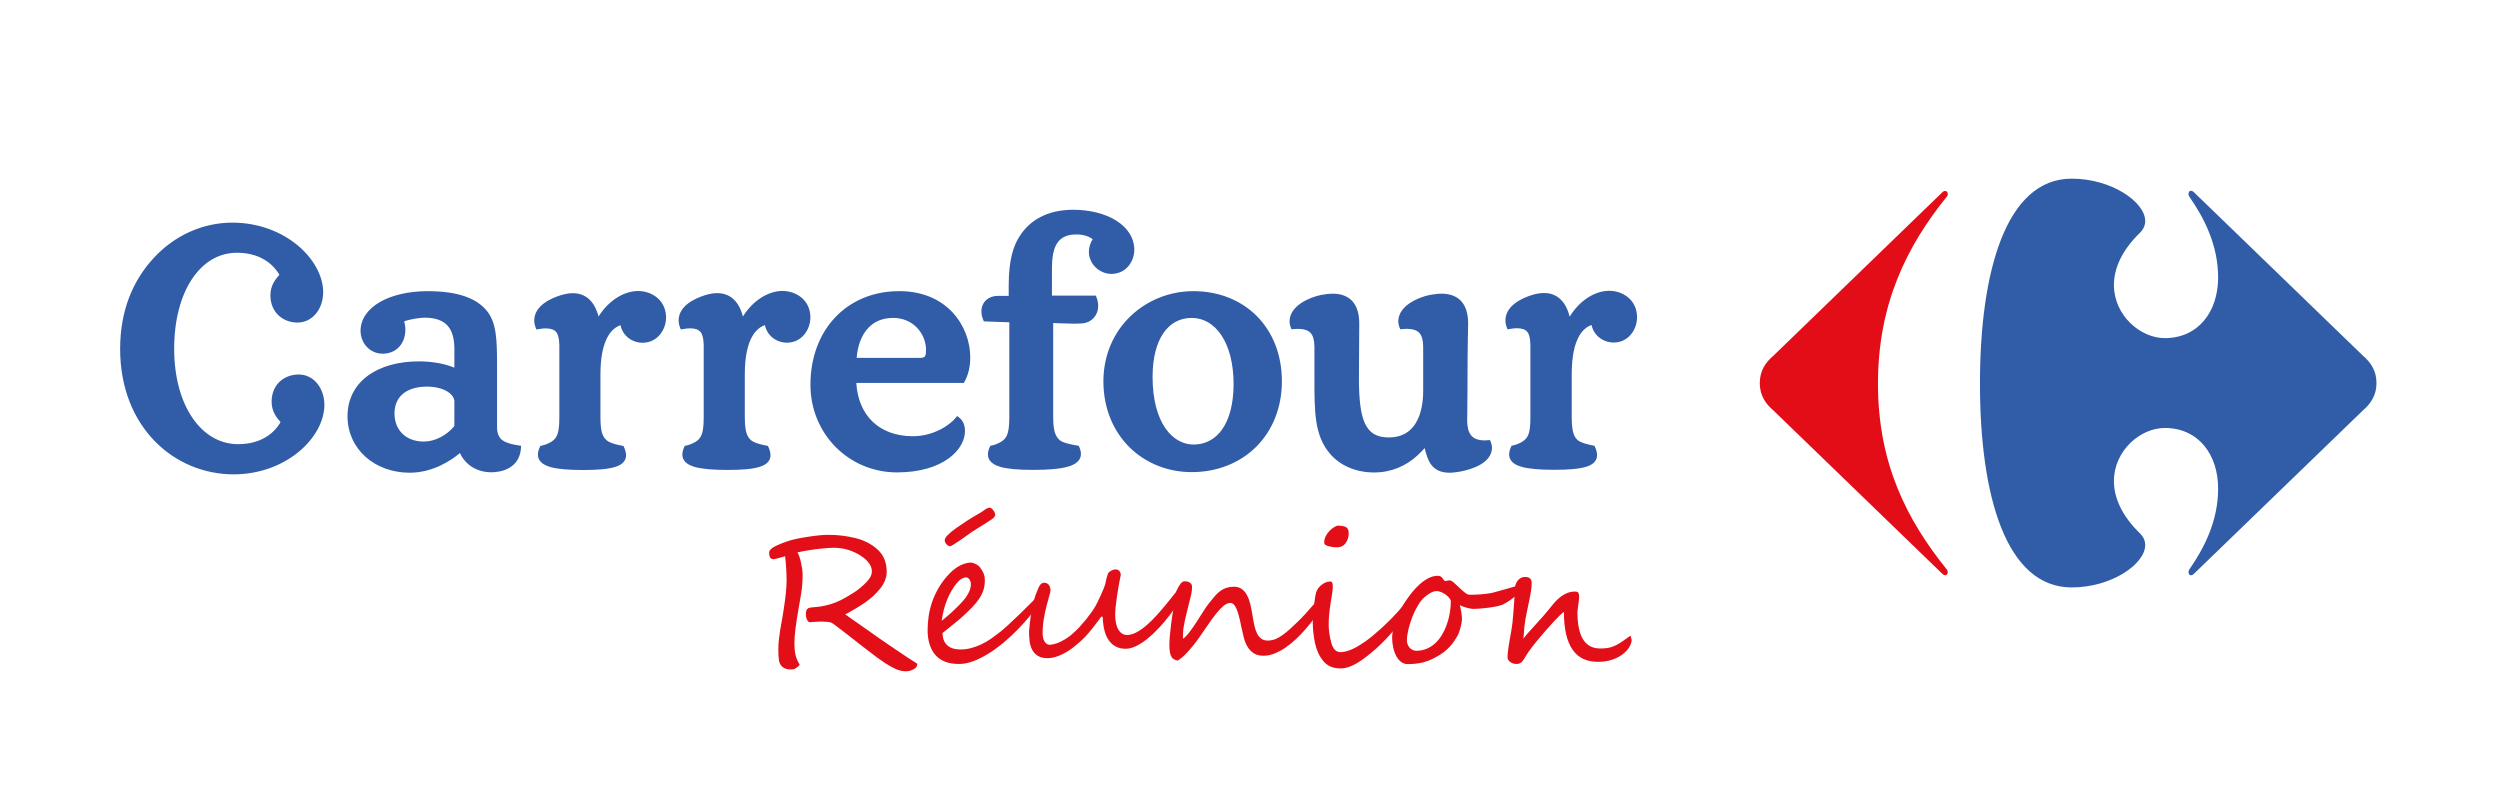 <?xml version="1.0" encoding="UTF-8"?>
<svg id="market" xmlns="http://www.w3.org/2000/svg" viewBox="0 0 945.17 303.99">
    <defs>
        <style>.cls-1{fill:#fff;}.cls-2{fill:#315ca7;}.cls-3{fill:#e20e18;}.cls-4{fill:#e30d18;}</style>
    </defs>
    <g>
        <g id="logo">
            <g>
                <path class="cls-3"
                      d="M346.82,250.95c-.02,.92-.51,1.63-1.45,2.11-.95,.48-1.9,.73-2.87,.73-1.27,0-2.54-.28-3.82-.85s-2.68-1.34-4.2-2.34c-.81-.53-1.8-1.23-2.98-2.09-1.18-.87-2.56-1.92-4.15-3.17-.39-.3-1.15-.89-2.28-1.76-1.13-.88-2.63-2.05-4.5-3.53-3.74-2.93-5.85-4.49-6.33-4.67-.76-.25-1.97-.38-3.63-.38-.35,0-.91,.02-1.68,.05-.77,.03-1.77,.1-2.99,.19-.85-.58-1.28-1.63-1.28-3.15,0-1.29,.45-2.06,1.35-2.32,.12-.02,.31-.05,.57-.09,.26-.03,.57-.07,.92-.1,.35-.03,.72-.07,1.12-.1,.4-.04,.81-.08,1.23-.12,3.09-.48,5.83-1.34,8.2-2.56,.85-.44,1.7-.91,2.53-1.4,.83-.5,1.67-1.02,2.53-1.57,1.68-1.13,3.18-2.39,4.5-3.77,1.34-1.36,2.01-2.7,2.01-4.01,.02-.97-.26-1.9-.85-2.79-.59-.89-1.34-1.69-2.25-2.4-.91-.71-1.91-1.33-2.99-1.85-1.08-.52-2.1-.92-3.05-1.19-1.71-.48-3.46-.73-5.26-.73-.53,0-1.16,.02-1.89,.07-.73,.05-1.55,.12-2.47,.21-.9,.09-1.75,.18-2.54,.28-.8,.09-1.53,.2-2.2,.31-.67,.12-1.39,.24-2.16,.38-.77,.14-1.6,.3-2.47,.48,.53,.85,.99,2.19,1.38,4.01s.59,3.31,.59,4.46c0,.69-.02,1.36-.05,2.01-.04,.65-.08,1.27-.12,1.87-.05,.6-.11,1.21-.19,1.83-.08,.62-.18,1.26-.29,1.9-.21,1.29-.49,2.92-.83,4.88-.6,3.42-1.02,6.09-1.25,8.03-.12,.99-.21,1.95-.28,2.87-.07,.92-.1,1.82-.1,2.7,0,1.57,.14,2.97,.42,4.21,.28,1.23,.81,2.47,1.59,3.72-.32,.48-.79,.91-1.38,1.26-.6,.36-1.18,.54-1.73,.54-1.55,0-2.68-.31-3.39-.93-.74-.67-1.19-1.49-1.35-2.46-.16-.95-.24-2.35-.24-4.22,0-1.18,.07-2.41,.21-3.7,.14-1.29,.3-2.47,.48-3.55,.18-1.07,.38-2.2,.59-3.37,.12-.53,.23-1.18,.35-1.96,.12-.77,.25-1.67,.42-2.68,.32-2.03,.58-3.98,.78-5.85,.2-1.87,.29-3.54,.29-5.02s-.05-2.86-.14-4.36c-.09-1.5-.23-3.07-.42-4.71-2.54,.74-3.96,1.11-4.26,1.11-.72,0-1.19-.22-1.42-.66-.23-.44-.35-1.04-.35-1.8,0-.88,.82-1.72,2.46-2.53,.83-.39,1.66-.75,2.47-1.07,.82-.32,1.63-.61,2.44-.86,1.87-.6,4.34-1.12,7.41-1.56,3.07-.48,5.63-.73,7.68-.73,3.51,0,6.91,.42,10.21,1.25,3.25,.79,6.03,2.23,8.34,4.33,2.28,2.08,3.43,4.86,3.43,8.34,0,2.21-.83,4.36-2.49,6.44-1.66,2.05-3.62,3.84-5.87,5.36-2.25,1.52-4.69,2.98-7.32,4.36,1.52,1.04,3.6,2.49,6.23,4.36,1.31,.92,2.55,1.79,3.7,2.6,1.15,.81,2.23,1.57,3.22,2.28,1.01,.69,2.13,1.46,3.36,2.3,1.22,.84,2.57,1.76,4.05,2.75,1.48,.99,2.77,1.85,3.89,2.58,1.12,.73,2.07,1.33,2.85,1.82Z"/>
                <path class="cls-3"
                      d="M393.71,226.07c0,.37-.25,.98-.76,1.83-.92,1.48-2.07,3.07-3.44,4.78-1.37,1.71-2.9,3.42-4.57,5.14s-3.45,3.37-5.33,4.97c-1.88,1.59-3.79,2.99-5.73,4.2-1.94,1.21-3.85,2.19-5.74,2.92s-3.69,1.11-5.4,1.11h-.24c-3.95,0-6.9-1.13-8.86-3.39s-2.94-5.41-2.94-9.45c0-1.61,.13-3.32,.38-5.12,.25-1.8,.7-3.63,1.33-5.48,.63-1.86,1.5-3.71,2.6-5.57s2.49-3.65,4.17-5.38c1.27-1.27,2.61-2.24,4.01-2.92,1.41-.68,2.73-1.02,3.98-1.02,.18,0,.43,.05,.73,.14,.3,.09,.61,.21,.92,.36s.61,.33,.9,.55c.29,.22,.54,.46,.74,.71,.65,.83,1.12,1.63,1.42,2.39s.45,1.65,.45,2.67c0,1.34-.19,2.55-.55,3.65-.37,1.1-.9,2.16-1.59,3.2-.69,1.04-1.55,2.08-2.56,3.13-1.01,1.05-2.18,2.19-3.5,3.41-.44,.42-.96,.88-1.56,1.38-.6,.51-1.25,1.04-1.94,1.59-.69,.55-1.41,1.13-2.15,1.73s-1.46,1.19-2.18,1.76c.18,4.13,2.48,6.19,6.89,6.19,2.44,0,5.05-.65,7.82-1.94,1.36-.65,2.63-1.39,3.81-2.23s2.33-1.7,3.46-2.58c.55-.44,1.16-.96,1.83-1.56,.67-.6,1.35-1.23,2.06-1.9,.7-.67,1.41-1.34,2.11-2.01,.7-.67,1.37-1.3,1.99-1.9,.39-.39,.81-.81,1.26-1.25,.45-.44,.93-.91,1.44-1.42l1.87-1.87c1.13-.99,1.95-1.49,2.46-1.49,.28,0,.42,.22,.42,.66Zm-26.65-5.19c0-.69-.18-1.3-.55-1.82-.37-.52-.82-.78-1.35-.78-.39,0-.89,.16-1.5,.48-.61,.32-1.26,.9-1.96,1.73-1.41,1.71-2.61,3.77-3.6,6.18-.99,2.41-1.68,5.09-2.08,8.04,1.45-1.18,2.68-2.23,3.69-3.15,1-.92,1.91-1.79,2.72-2.6,.55-.55,1.1-1.14,1.64-1.76s1.04-1.28,1.49-1.97,.81-1.41,1.09-2.15c.28-.74,.42-1.48,.42-2.21Zm9.21-26.2c0,.25-.2,.61-.59,1.07-.16,.18-.57,.49-1.23,.92s-1.41,.91-2.25,1.44c-.84,.53-1.72,1.08-2.63,1.64-.91,.57-1.69,1.07-2.34,1.5-1.04,.74-2.06,1.46-3.06,2.18-1,.72-2.02,1.4-3.06,2.04-.02,.02-.12,.09-.29,.19s-.36,.22-.57,.35c-.21,.13-.4,.24-.59,.35-.18,.1-.29,.16-.31,.16-.3,0-.58-.07-.85-.22-.27-.15-.5-.33-.69-.55-.2-.22-.35-.47-.47-.74-.12-.28-.17-.54-.17-.8,0-.99,1.46-2.53,4.39-4.6,2.91-2.05,5.49-3.71,7.75-4.98,.78-.44,1.4-.8,1.83-1.09,.44-.29,.83-.56,1.18-.81,.32-.25,.66-.45,1-.59,.35-.14,.68-.21,1-.21,.09,0,.25,.08,.47,.24,.22,.16,.44,.38,.66,.64,.22,.27,.41,.56,.57,.88s.24,.66,.24,1Z"/>
                <path class="cls-3"
                      d="M449.12,221.22c0,.23-.07,.5-.21,.8-.85,1.68-1.85,3.43-2.98,5.23-1.13,1.8-2.35,3.56-3.67,5.29-1.32,1.73-2.69,3.36-4.14,4.9s-2.88,2.88-4.33,4.05c-1.44,1.17-2.86,2.09-4.26,2.77s-2.71,1.02-3.93,1.02c-2.68,0-4.77-1.01-6.28-3.04-1.51-2.03-2.31-5.03-2.41-9l-.45-.17c-.23,.23-.61,.7-1.12,1.42-.52,.72-1.14,1.54-1.87,2.47s-1.53,1.91-2.42,2.92c-.89,1.02-1.8,1.94-2.75,2.77-.58,.48-1.27,1.07-2.09,1.75-.82,.68-1.74,1.34-2.77,1.97-1.03,.63-2.15,1.19-3.37,1.66-1.22,.47-2.52,.74-3.88,.81-1.64,0-2.93-.31-3.88-.93-.95-.62-1.66-1.42-2.15-2.39-.48-.97-.79-2.04-.92-3.22s-.19-2.32-.19-3.43c0-.14,.02-.48,.07-1.04,.05-.55,.12-1.25,.21-2.09,.09-.84,.21-1.78,.36-2.82,.15-1.04,.33-2.09,.55-3.17,.22-1.07,.47-2.13,.76-3.18,.29-1.05,.63-2.01,1.02-2.89,.21-.48,.4-.93,.57-1.35,.17-.42,.36-.77,.55-1.05,.2-.29,.42-.52,.67-.69s.57-.27,.93-.29c.46,0,.85,.09,1.16,.28,.31,.19,.56,.42,.74,.71,.18,.29,.32,.61,.4,.95s.12,.69,.12,1.04-.16,1.03-.47,2.04c-.31,1.02-.65,2.25-1.02,3.7-.37,1.45-.71,3.08-1.02,4.86-.31,1.79-.47,3.64-.47,5.55,0,.37,.03,.8,.1,1.3,.07,.5,.21,.97,.42,1.42,.21,.45,.49,.83,.85,1.14,.36,.31,.82,.47,1.4,.47,.78-.05,1.59-.21,2.42-.5,.83-.29,1.66-.66,2.47-1.11,.82-.45,1.61-.96,2.37-1.52,.76-.56,1.45-1.15,2.08-1.75,.67-.62,1.38-1.34,2.13-2.16,.75-.82,1.48-1.67,2.2-2.56,.71-.89,1.38-1.77,2.01-2.65s1.14-1.68,1.56-2.42c.21-.39,.5-.97,.88-1.73,.38-.76,.76-1.57,1.14-2.42s.73-1.66,1.04-2.42c.31-.76,.51-1.34,.61-1.73,.09-.35,.17-.67,.22-.97s.12-.59,.19-.88c.07-.29,.15-.59,.24-.92s.21-.69,.35-1.11c.07-.16,.2-.34,.4-.54s.43-.38,.71-.54c.28-.16,.56-.29,.87-.4,.3-.1,.59-.16,.86-.16,.65,0,1.14,.2,1.47,.59,.33,.39,.53,.88,.57,1.45,0,.02-.05,.29-.16,.8-.1,.51-.24,1.18-.4,2.01-.16,.83-.33,1.78-.5,2.84-.17,1.06-.34,2.15-.5,3.27-.16,1.12-.29,2.21-.4,3.29-.1,1.07-.16,2.04-.16,2.89,0,2.45,.41,4.33,1.23,5.66,.82,1.33,1.9,1.99,3.24,1.99,1.15,0,2.36-.34,3.62-1.02,1.26-.68,2.53-1.57,3.81-2.68s2.54-2.35,3.77-3.72c1.23-1.37,2.42-2.75,3.55-4.12,1.13-1.37,2.18-2.68,3.15-3.93,.97-1.25,1.81-2.3,2.53-3.15,.71-.76,1.28-1.14,1.7-1.14,.25,0,.46,.09,.62,.28,.16,.19,.24,.4,.24,.66Z"/>
                <path class="cls-3"
                      d="M500.71,225.86c0,.88-.2,1.76-.59,2.66-.39,.9-.84,1.74-1.35,2.53-.65,.97-1.42,2.06-2.32,3.27-.9,1.21-1.9,2.44-2.99,3.69-1.1,1.25-2.27,2.46-3.53,3.65-1.26,1.19-2.56,2.24-3.91,3.17s-2.73,1.67-4.13,2.23c-1.41,.57-2.8,.85-4.19,.85-1.5,0-2.73-.31-3.69-.93-.96-.62-1.74-1.44-2.35-2.46-.61-1.02-1.08-2.17-1.42-3.48-.33-1.3-.64-2.63-.92-4-.32-1.66-.64-3.07-.95-4.22-.31-1.15-.63-2.09-.97-2.82-.33-.73-.69-1.25-1.06-1.57-.37-.32-.76-.48-1.18-.48-.81,0-1.65,.36-2.53,1.07-.88,.72-1.8,1.68-2.77,2.89-.97,1.21-1.99,2.6-3.06,4.17-1.07,1.57-2.2,3.2-3.37,4.88-.72,1.02-1.45,2-2.21,2.94-.76,.95-1.51,1.81-2.23,2.6s-1.41,1.46-2.06,2.02c-.65,.57-1.21,.97-1.7,1.23-.51-.11-.96-.27-1.35-.47-.39-.2-.71-.51-.97-.93-.25-.43-.45-1-.59-1.71-.14-.71-.21-1.65-.21-2.8,0-.88,.05-1.96,.16-3.25,.1-1.29,.24-2.64,.42-4.03s.36-2.76,.55-4.08c.2-1.33,.4-2.46,.61-3.41,.14-.62,.25-1.25,.33-1.87,.08-.62,.16-1.21,.24-1.75,.08-.54,.16-1.03,.24-1.45,.08-.43,.19-.78,.33-1.06,.46-.95,.92-1.71,1.38-2.3,.46-.59,.99-.88,1.59-.88,.18,0,.43,.02,.74,.07,.31,.05,.61,.14,.9,.29,.29,.15,.54,.36,.76,.64,.22,.28,.33,.63,.33,1.07,0,1.11-.18,2.39-.55,3.84-.37,1.45-.74,2.94-1.11,4.46-.14,.62-.31,1.33-.52,2.13-.21,.8-.4,1.61-.57,2.44-.17,.83-.32,1.64-.45,2.44s-.19,1.49-.19,2.09c0,.09,0,.24-.02,.45-.01,.21-.02,.43-.04,.66s-.02,.45-.02,.66,.02,.37,.07,.48c.76-.53,1.57-1.36,2.42-2.49,.85-1.13,1.71-2.36,2.58-3.69,.87-1.33,1.71-2.65,2.54-3.98,.83-1.33,1.61-2.45,2.35-3.37,.76-.99,1.48-1.87,2.15-2.63,.67-.76,1.36-1.4,2.08-1.92,.71-.52,1.48-.91,2.3-1.18,.82-.26,1.77-.4,2.85-.4,1.2,0,2.2,.31,2.99,.92,.8,.61,1.45,1.41,1.97,2.41,.52,.99,.93,2.13,1.23,3.43s.55,2.61,.76,3.94c.23,1.43,.47,2.74,.73,3.93,.25,1.19,.59,2.2,1.02,3.05s.96,1.5,1.61,1.97c.65,.47,1.48,.71,2.49,.71,1.38,0,2.74-.38,4.07-1.14,1.33-.76,2.79-1.87,4.38-3.32,2.65-2.4,4.92-4.68,6.8-6.85,1.88-2.17,3.6-4.13,5.17-5.88,.07,.12,.24,.22,.5,.31,.27,.09,.4,.29,.4,.59Z"/>
                <path class="cls-3"
                      d="M532.58,229.63c.02,.48-.19,1.14-.64,1.97-.45,.83-1.06,1.77-1.83,2.82-.77,1.05-1.67,2.17-2.7,3.37-1.03,1.2-2.11,2.4-3.24,3.6-1.29,1.38-2.66,2.72-4.1,4-1.44,1.28-2.98,2.52-4.62,3.72-3.23,2.4-6.11,3.6-8.65,3.6-2.79,0-4.96-.93-6.51-2.8-1.55-1.89-2.59-4.18-3.15-6.85-.55-2.65-.83-5.39-.83-8.2,0-1.18,.14-3.01,.42-5.5,.14-1.25,.28-2.32,.42-3.22,.14-.9,.29-1.63,.45-2.18,.32-1.08,1-2.03,2.04-2.84,1.06-.85,2.17-1.28,3.32-1.28,.62,0,.93,.59,.93,1.76,0,.79-.08,1.67-.23,2.67s-.31,1.97-.47,2.94c-.3,1.82-.52,3.46-.66,4.9-.14,1.44-.21,2.69-.21,3.75,0,2.33,.32,4.68,.97,7.06,.65,2.42,1.81,3.63,3.5,3.63s3.69-.62,5.95-1.87c1.13-.65,2.26-1.36,3.39-2.15,1.13-.78,2.26-1.66,3.39-2.63,1.15-.97,2.26-1.94,3.32-2.92,1.06-.98,2.1-1.99,3.12-3.03,1.01-1.04,1.93-2.01,2.73-2.91,.81-.9,1.51-1.73,2.11-2.49,.02-.05,.06-.12,.12-.23,.06-.1,.12-.21,.19-.31,.07-.1,.14-.19,.21-.26s.14-.09,.21-.07c.32,0,.56,.25,.73,.76,.21,.49,.31,.88,.31,1.18Zm-22.67-28.13c0,1.5-.39,2.78-1.18,3.84-.76,1.06-1.88,1.59-3.36,1.59-.92,0-1.95-.14-3.08-.42-1.11-.28-1.66-.73-1.66-1.35,0-1.13,.35-2.21,1.05-3.24,.7-1.03,1.55-1.86,2.54-2.51,.78-.46,1.3-.69,1.56-.69,1.31,0,2.33,.18,3.04,.54,.71,.36,1.07,1.1,1.07,2.23Z"/>
                <path class="cls-3"
                      d="M575.53,221.64c0,.39-.14,.82-.42,1.28-.28,.46-.63,.93-1.07,1.4s-.93,.93-1.49,1.38c-.55,.45-1.11,.87-1.66,1.25s-1.08,.72-1.58,1-.91,.5-1.23,.64c-.6,.25-1.39,.48-2.37,.67-.98,.2-2,.36-3.06,.5-1.06,.14-2.1,.25-3.11,.33-1.02,.08-1.87,.12-2.56,.12-.28,0-.66-.05-1.14-.14-.48-.09-.98-.21-1.49-.35-.51-.14-.99-.29-1.44-.47-.45-.17-.78-.35-.99-.54,.21,.88,.39,1.76,.55,2.65,.16,.89,.24,1.81,.24,2.75,0,.42-.05,.92-.16,1.52-.1,.6-.24,1.21-.42,1.82s-.36,1.2-.57,1.76c-.21,.57-.43,1.03-.66,1.4-.6,1.02-1.22,1.94-1.85,2.77-.63,.83-1.35,1.6-2.15,2.3-.8,.7-1.69,1.37-2.68,1.99-.99,.62-2.13,1.22-3.43,1.8-1.38,.6-2.77,1.02-4.17,1.26-1.4,.24-2.84,.36-4.34,.36-.95,0-1.79-.28-2.53-.83s-1.36-1.3-1.87-2.23-.89-2.01-1.16-3.24-.4-2.5-.4-3.84c0-.35,.03-.77,.09-1.28,.06-.51,.14-1.03,.24-1.56,.1-.53,.21-1.04,.33-1.52s.23-.9,.35-1.25c.32-.97,.78-2.08,1.38-3.32,.6-1.25,1.3-2.52,2.11-3.82,.81-1.3,1.71-2.58,2.7-3.84s2.03-2.38,3.12-3.37c1.08-.99,2.21-1.79,3.39-2.39s2.35-.9,3.53-.9c.39,0,.71,.06,.95,.17s.45,.26,.62,.45c.17,.19,.33,.38,.47,.59,.14,.21,.3,.42,.49,.62,.07,.12,.17,.17,.31,.17,.18,0,.42-.05,.69-.14,.28-.09,.59-.14,.93-.14,.44,0,.98,.28,1.63,.85,.65,.57,1.32,1.19,2.02,1.87,.7,.68,1.41,1.3,2.11,1.87,.7,.57,1.33,.85,1.89,.85,.62,0,1.29-.01,2.01-.04,.71-.02,1.44-.06,2.18-.12s1.46-.13,2.18-.22c.71-.09,1.37-.2,1.97-.31,.16-.05,.54-.15,1.14-.31,.6-.16,1.3-.35,2.09-.57,.8-.22,1.64-.46,2.53-.71s1.71-.49,2.47-.71c.76-.22,1.39-.4,1.89-.54,.5-.14,.77-.21,.81-.21,.14,0,.26,.03,.38,.1,.12,.07,.17,.2,.17,.38Zm-26.99,5.54c-.14-.46-.41-.91-.81-1.35-.4-.44-.87-.83-1.38-1.18-.52-.35-1.07-.63-1.64-.85-.58-.22-1.12-.33-1.63-.33-.42,0-.82,.07-1.21,.21-.39,.14-.78,.32-1.16,.54-.38,.22-.74,.46-1.09,.73-.35,.27-.67,.51-.97,.74-.9,.76-1.76,1.83-2.58,3.2-.82,1.37-1.53,2.85-2.15,4.43-.61,1.58-1.1,3.16-1.47,4.72-.37,1.57-.55,2.93-.55,4.08,0,.51,.09,1,.26,1.47s.42,.89,.74,1.25c.32,.36,.7,.65,1.14,.87,.44,.22,.92,.33,1.45,.33,1.38,0,2.66-.25,3.84-.74s2.24-1.18,3.2-2.04c.96-.87,1.8-1.9,2.54-3.1s1.36-2.5,1.87-3.89c.51-1.4,.89-2.87,1.16-4.41,.26-1.54,.41-3.1,.43-4.67Z"/>
                <path class="cls-3"
                      d="M616.88,241.88c0,.81-.28,1.7-.83,2.66s-1.37,1.88-2.44,2.72c-1.07,.84-2.4,1.55-4,2.11-1.59,.57-3.42,.85-5.47,.85s-3.91-.36-5.5-1.09c-1.59-.73-2.94-1.86-4.03-3.41-1.1-1.54-1.93-3.51-2.49-5.88-.57-2.38-.85-5.21-.85-8.51-.37,.23-.91,.7-1.63,1.4s-1.52,1.53-2.41,2.49c-.89,.96-1.81,1.99-2.77,3.1-.96,1.11-1.87,2.17-2.73,3.2s-1.64,1.98-2.32,2.85c-.68,.88-1.18,1.56-1.51,2.04-.58,.88-1.04,1.61-1.38,2.2-.35,.59-.67,1.06-.97,1.42s-.62,.61-.95,.76c-.33,.15-.77,.23-1.3,.23-.49,0-.93-.08-1.35-.23-.42-.15-.77-.35-1.07-.59s-.53-.51-.69-.81-.24-.6-.24-.9c0-.42,.02-.89,.07-1.44,.05-.54,.11-1.1,.19-1.66,.08-.56,.17-1.12,.26-1.68,.09-.55,.17-1.05,.24-1.49,.23-1.22,.48-2.65,.76-4.29,.28-1.64,.5-3.63,.66-5.99,.12-1.5,.22-2.92,.33-4.26,.1-1.34,.16-2.73,.16-4.19,0-.69,.08-1.36,.24-2.01,.16-.65,.41-1.22,.74-1.71,.33-.5,.75-.89,1.25-1.19,.5-.3,1.09-.45,1.78-.45,.51,0,.92,.07,1.25,.21,.32,.14,.58,.32,.76,.55,.18,.23,.3,.49,.36,.78,.06,.29,.09,.58,.09,.88,0,.35-.02,.69-.07,1.02-.05,.33-.07,.63-.07,.88,0,.07-.04,.33-.1,.78-.07,.45-.17,1.02-.29,1.71-.13,.69-.28,1.47-.45,2.32-.17,.85-.35,1.71-.54,2.56-.39,1.78-.67,3.2-.85,4.27-.17,1.07-.3,2-.38,2.77-.08,.77-.14,1.49-.17,2.16s-.11,1.48-.22,2.42c.51-.69,1.22-1.55,2.15-2.58,.92-1.03,1.88-2.09,2.87-3.18,.99-1.09,1.94-2.16,2.85-3.18,.91-1.03,1.63-1.89,2.16-2.58,.69-.92,1.4-1.76,2.11-2.53,.71-.76,1.45-1.42,2.21-1.97,.76-.55,1.57-.99,2.42-1.3s1.76-.47,2.73-.47c.67,0,1.1,.16,1.28,.48,.18,.32,.28,.72,.28,1.18,0,.19,0,.38-.02,.57-.01,.2-.02,.39-.02,.57s-.04,.51-.1,.99-.14,.98-.21,1.52-.13,1.06-.19,1.54c-.06,.48-.09,.82-.09,1,0,2.01,.15,3.85,.45,5.52,.3,1.67,.78,3.12,1.45,4.33s1.56,2.15,2.67,2.82,2.47,1,4.08,1c1.04,0,1.96-.06,2.75-.19s1.56-.34,2.28-.64,1.46-.68,2.21-1.14c.75-.46,1.6-1.04,2.54-1.73,.23-.18,.46-.36,.69-.52,.18-.12,.37-.23,.55-.35s.33-.17,.45-.17l.35,1.42Z"/>
            </g>
        </g>
        <g>
            <path class="cls-4"
                  d="M734.27,72.76c.39-.41,.78-.57,1.13-.57,.6,0,1.02,.53,1.01,1.19-.03,.39-.19,.82-.57,1.19-14.95,18.59-25.84,40.32-25.84,70.47s10.89,51.44,25.84,70.03c.38,.37,.54,.83,.57,1.2,.01,.64-.41,1.19-1.01,1.19-.35,0-.74-.16-1.13-.58l-63.73-61.63c-3.19-2.71-5.22-5.89-5.22-10.42s2.04-7.72,5.22-10.42l63.73-61.65"/>
            <path class="cls-2"
                  d="M783.25,67.54c-24.96,0-34.69,35.36-34.69,77.5s9.74,77.05,34.69,77.05c14.98,0,27.73-8.78,27.78-15.98,0-1.58-.61-3.08-1.92-4.4-7.1-6.86-9.87-13.71-9.91-19.76-.03-11.56,9.99-20.15,19.22-20.15,12.68,0,20.18,9.98,20.18,22.9,0,12.24-5.22,22.44-10.89,30.61-.23,.33-.31,.7-.31,1.02,0,.63,.37,1.16,.93,1.16,.35,0,.76-.17,1.19-.62l63.74-61.63c3.17-2.72,5.21-5.9,5.21-10.43s-2.04-7.72-5.21-10.42l-63.74-61.65c-.43-.42-.84-.62-1.19-.62-.58,0-.93,.53-.93,1.18,0,.33,.09,.69,.31,1.04,5.67,8.16,10.89,18.36,10.89,30.58,0,12.91-7.49,22.91-20.18,22.91-9.22,0-19.24-8.61-19.22-20.15,.04-6.03,2.81-12.89,9.91-19.74,1.32-1.33,1.92-2.83,1.92-4.41-.05-7.21-12.8-15.99-27.78-15.99"/>
            <path class="cls-2"
                  d="M131.38,157.36c-.01-6.5,2.86-11.76,7.68-15.31,4.82-3.55,11.55-5.43,19.35-5.43,4.88,0,9.9,.9,13.38,2.4v-7.3c-.11-7.35-2.89-11.53-11.13-11.62-1.55,0-5,.4-7.83,1.37,.26,1.05,.43,2.14,.43,3.18,0,2.45-.78,4.73-2.26,6.39-1.48,1.67-3.67,2.68-6.33,2.68-4.75-.01-8.35-3.87-8.36-8.71,.1-8.92,10.93-14.93,25.4-14.93,11.48,0,18.69,2.72,22.53,7.67,3.49,4.44,3.66,10.93,3.68,20.09v23.84c.07,4.63,2.68,5.88,8.43,6.77l.66,.08-.04,.67c-.34,6.29-4.97,8.9-9.94,9.3-.43,.04-.86,.05-1.28,.05-4.9,.02-9.62-2.38-11.86-7.27-3.07,2.59-10.02,7.43-19,7.44-13.35-.02-23.49-9.02-23.51-21.35m409.65,18.24c-1.19-1.67-1.83-3.77-2.4-6.21-.66,.75-1.44,1.56-2.62,2.68-4.36,4.09-10.06,6.55-16.49,6.55-7,0-12.97-2.68-16.77-7.17-5.85-6.97-5.79-15.8-5.81-28.36v-12.09c-.12-4.89-1.66-6.56-6.21-6.69-.57,0-1.23,.04-1.92,.12l-.54,.06-.2-.51c-.37-.9-.53-1.77-.53-2.61,.14-5.84,7.54-8.97,11.89-9.87,1.51-.23,2.96-.48,4.34-.48,3.55-.01,6.17,1.13,7.81,3.18,1.65,2.05,2.31,4.86,2.31,8.13l-.12,20.65c0,7.62,.55,13.33,2.23,17,1.71,3.64,4.28,5.35,9.04,5.4,5.17-.02,8.3-2.25,10.29-5.56,2-3.33,2.73-7.81,2.73-12.11v-16.72c-.13-4.89-1.67-6.57-6.2-6.69-.61,0-1.25,.04-1.93,.12l-.55,.06-.2-.51c-.35-.9-.54-1.77-.54-2.61,.15-5.84,7.55-8.97,11.92-9.87,1.51-.23,2.95-.48,4.35-.48,3.54-.01,6.15,1.13,7.82,3.18,1.65,2.05,2.32,4.86,2.32,8.13,0,2.37-.24,6.57-.24,24.16,0,7.43-.13,11.38-.13,12.58,.12,5.07,1.84,7.34,6.52,7.44,.49,0,1.01-.03,1.59-.09l.53-.05,.2,.51c.37,.89,.55,1.74,.55,2.54-.19,5.71-7.61,8-11.91,8.85-1.49,.23-2.86,.45-4.07,.45h-.09c-3.32,0-5.57-1.16-6.98-3.13m-234.62-30.13c0-10.26,3.37-19.11,9.29-25.4,5.9-6.3,14.35-10,24.33-9.99,9.11,0,15.85,3.37,20.27,8.21,4.42,4.84,6.53,11.09,6.53,16.85,0,3.41-.71,6.59-2.21,9.26l-.2,.37h-40.67c.68,11.84,8.21,20.11,21.33,20.16,8.07,.02,14.28-4.43,16.35-7.08l.43-.56,.57,.42c1.17,.84,2.44,2.38,2.41,5.32-.04,6.83-8.04,15.57-25.75,15.58-18.02-.03-32.65-14.37-32.68-33.14m144.15,33.03c-9.17,0-17.53-3.44-23.59-9.46-6.05-6.02-9.8-14.63-9.8-24.87,.04-20.27,15.98-34.05,33.98-34.09,9.69,0,18.08,3.45,24.04,9.45,5.96,6,9.46,14.55,9.46,24.64s-3.65,18.73-9.75,24.79c-6.11,6.04-14.64,9.54-24.32,9.54h0Zm124.64-2.04c-2.83-.77-4.65-2.31-4.63-4.65,0-.92,.27-1.89,.76-2.95l.14-.33,.36-.07c1.06-.22,2.91-.76,4.45-2,1.68-1.39,2.32-3.31,2.32-8.74v-27.31c-.12-4.6-1.16-6.21-5.01-6.32-.86,0-1.86,.11-3.03,.33l-.58,.11-.23-.54c-.41-1.04-.59-2.01-.59-2.93,.09-5.47,6.06-8.29,10.09-9.54,1.63-.48,3.06-.74,4.52-.74,5.46,0,8.43,3.91,9.68,8.95,3.58-5.87,9.28-9.75,14.9-9.78,5.27,0,10.57,3.46,10.58,10.01,0,4.65-3.29,9.52-8.76,9.55-4.07,0-7.65-2.68-8.43-6.63-3.1,1.02-7.47,4.91-7.51,18.37v16.47c.02,5.41,.76,7.35,2.29,8.73,1.59,1.2,4.82,1.8,5.95,2.02l.35,.07,.16,.34c.53,1.16,.84,2.21,.84,3.19,.01,2.2-1.64,3.72-4.29,4.45-2.68,.8-6.6,1.1-11.91,1.1s-9.58-.32-12.44-1.14m-197.01,0c-2.84-.78-4.67-2.33-4.66-4.67,0-.91,.26-1.89,.75-2.93l.16-.33,.35-.07c1.11-.22,2.88-.75,4.49-1.99,1.64-1.4,2.31-3.33,2.34-8.75v-35.89l-9.64-.34-.17-.43c-.5-1.19-.74-2.32-.74-3.38,0-3.5,2.71-5.83,6.1-5.83h4.22v-3.98c0-9.6,1.78-15.07,4.23-18.73,3.76-5.84,10.28-9.85,20.22-9.85,12.51,.02,22.98,5.83,23.04,15.17,0,4.05-2.82,9.06-8.71,9.08-4.38-.02-8.45-3.69-8.47-8.35,.01-1.71,.57-3.46,1.43-4.75-1.32-1.15-3.81-1.84-6.23-1.82-3.88,.03-6.01,1.36-7.36,3.58-1.34,2.24-1.8,5.5-1.8,9.2v10.33h16.57l.19,.45c.49,1.2,.73,2.37,.72,3.46,.01,3.59-2.55,6.28-5.78,6.58-1.23,.13-2.54,.13-3.71,.13-2.76,0-5.49-.2-7.52-.24v35.62c.02,5.39,.9,7.32,2.54,8.73,1.46,1.16,5.56,1.8,6.76,2.02l.36,.06,.16,.35c.44,.96,.67,1.85,.67,2.71,0,2.46-2,4.02-5.03,4.84-3.07,.87-7.43,1.19-13,1.19s-9.59-.32-12.48-1.14m-115.57,0c-2.81-.77-4.62-2.32-4.62-4.65,.02-.92,.28-1.89,.76-2.95l.16-.34,.36-.07c1.1-.22,2.87-.75,4.47-1.99,1.65-1.4,2.32-3.33,2.33-8.75v-27.31c-.14-4.6-1.21-6.21-5.02-6.32-.88,0-1.89,.11-3.05,.33l-.58,.11-.22-.54c-.42-1.04-.61-2.05-.61-2.98,.1-5.44,6.07-8.23,10.11-9.48,1.58-.48,3.07-.74,4.45-.74,5.5,0,8.47,3.86,9.75,8.83,3.6-5.8,9.33-9.63,14.92-9.66,5.21,0,10.57,3.44,10.59,10.01-.01,4.65-3.29,9.53-8.83,9.55-4.05,0-7.59-2.68-8.35-6.63-3.13,1.03-7.57,4.91-7.62,18.37v16.47c.03,5.41,.81,7.34,2.43,8.73,1.53,1.2,4.75,1.8,5.94,2.02l.36,.07,.16,.34c.52,1.14,.82,2.18,.82,3.17,.02,2.21-1.64,3.73-4.31,4.47-2.7,.8-6.63,1.1-11.97,1.1s-9.56-.32-12.42-1.14m-54.61,0c-2.82-.77-4.62-2.32-4.62-4.65,.01-.92,.27-1.89,.76-2.95l.16-.34,.35-.07c1.11-.22,2.89-.75,4.5-1.99,1.65-1.4,2.32-3.33,2.33-8.75v-27.31c-.14-4.6-1.21-6.21-5.03-6.32-.86,0-1.88,.11-3.05,.33l-.59,.11-.21-.54c-.42-1.04-.61-2.05-.61-2.98,.1-5.44,6.07-8.23,10.12-9.48,1.59-.48,3.07-.74,4.44-.74,5.5,0,8.47,3.86,9.76,8.82,3.59-5.78,9.32-9.61,14.92-9.64,5.21,0,10.57,3.44,10.6,10.01-.01,4.65-3.3,9.53-8.84,9.55-4.04,0-7.59-2.68-8.36-6.63-3.12,1.03-7.56,4.91-7.61,18.37v16.47c.01,5.41,.79,7.34,2.42,8.73,1.5,1.2,4.75,1.8,5.92,2.02l.36,.07,.16,.34c.52,1.15,.83,2.18,.83,3.17,.01,2.21-1.65,3.73-4.32,4.47-2.7,.8-6.63,1.1-11.97,1.1s-9.56-.32-12.42-1.14m227.76-34.16c.03,17.95,7.83,25.67,15.49,25.68,8.76-.01,15.09-7.73,15.14-22.84,0-7.88-1.75-14.2-4.6-18.47-2.85-4.29-6.76-6.56-11.24-6.56-9.09,.01-14.74,8.22-14.79,22.19m-274.52,3.78c-7.21,.07-12.06,3.46-12.09,10.15,.04,6.33,4.31,10.58,11.03,10.62,4.34,.01,8.8-2.4,11.61-5.88v-9.26c0-1.27-.83-2.64-2.61-3.76-1.77-1.1-4.47-1.88-7.94-1.88m186.66-10.85c1.29-.03,1.64-.32,1.89-.74,.26-.44,.34-1.32,.33-2.39-.13-6.23-4.97-11.99-12.44-11.99-9.4,0-13.21,7.53-13.8,15.12h24.03ZM58.47,166.73c-7.93-8.14-13.05-20.01-13.05-34.81s5-26.1,12.8-34.5c7.81-8.4,18.42-13.25,29.62-13.25,20.08,.03,34.26,14.08,34.33,26.22-.01,6.49-4.12,11.51-9.68,11.53-2.75,0-5.31-.94-7.2-2.72-1.9-1.78-3.06-4.37-3.06-7.54,0-3.8,1.95-6.1,3.4-7.76-2.64-4.59-7.86-8.36-16.04-8.37-6.97,0-12.82,3.62-17.05,9.98-4.22,6.36-6.71,15.48-6.71,26.28s2.59,19.86,6.93,26.2c4.34,6.34,10.32,9.93,17.28,9.94,8.19-.01,13.42-3.75,16.04-8.36-1.45-1.62-3.4-3.94-3.39-7.71,0-3.17,1.16-5.79,3.05-7.56,1.9-1.77,4.47-2.71,7.21-2.71,5.56,0,9.66,5,9.68,11.48-.06,12.2-14.24,26.19-34.31,26.24-11.18,0-21.92-4.43-29.84-12.56m0,0c-7.93-8.14-13.05-20.01-13.05-34.81s5-26.1,12.8-34.5c7.81-8.4,18.42-13.25,29.62-13.25,20.08,.03,34.26,14.08,34.33,26.22-.01,6.49-4.12,11.51-9.68,11.53-2.75,0-5.31-.94-7.2-2.72-1.9-1.78-3.06-4.37-3.06-7.54,0-3.8,1.95-6.1,3.4-7.76-2.64-4.59-7.86-8.36-16.04-8.37-6.97,0-12.82,3.62-17.05,9.98-4.22,6.36-6.71,15.48-6.71,26.28s2.59,19.86,6.93,26.2c4.34,6.34,10.32,9.93,17.28,9.94,8.19-.01,13.42-3.75,16.04-8.36-1.45-1.62-3.4-3.94-3.39-7.71,0-3.17,1.16-5.79,3.05-7.56,1.9-1.77,4.47-2.71,7.21-2.71,5.56,0,9.66,5,9.68,11.48-.06,12.2-14.24,26.19-34.31,26.24-11.18,0-21.92-4.43-29.84-12.56m0,0c-7.93-8.14-13.05-20.01-13.05-34.81s5-26.1,12.8-34.5c7.81-8.4,18.42-13.25,29.62-13.25,20.08,.03,34.26,14.08,34.33,26.22-.01,6.49-4.12,11.51-9.68,11.53-2.75,0-5.31-.94-7.2-2.72-1.9-1.78-3.06-4.37-3.06-7.54,0-3.8,1.95-6.1,3.4-7.76-2.64-4.59-7.86-8.36-16.04-8.37-6.97,0-12.82,3.62-17.05,9.98-4.22,6.36-6.71,15.48-6.71,26.28s2.59,19.86,6.93,26.2c4.34,6.34,10.32,9.93,17.28,9.94,8.19-.01,13.42-3.75,16.04-8.36-1.45-1.62-3.4-3.94-3.39-7.71,0-3.17,1.16-5.79,3.05-7.56,1.9-1.77,4.47-2.71,7.21-2.71,5.56,0,9.66,5,9.68,11.48-.06,12.2-14.24,26.19-34.31,26.24-11.18,0-21.92-4.43-29.84-12.56"/>
        </g>
    </g>
</svg>
